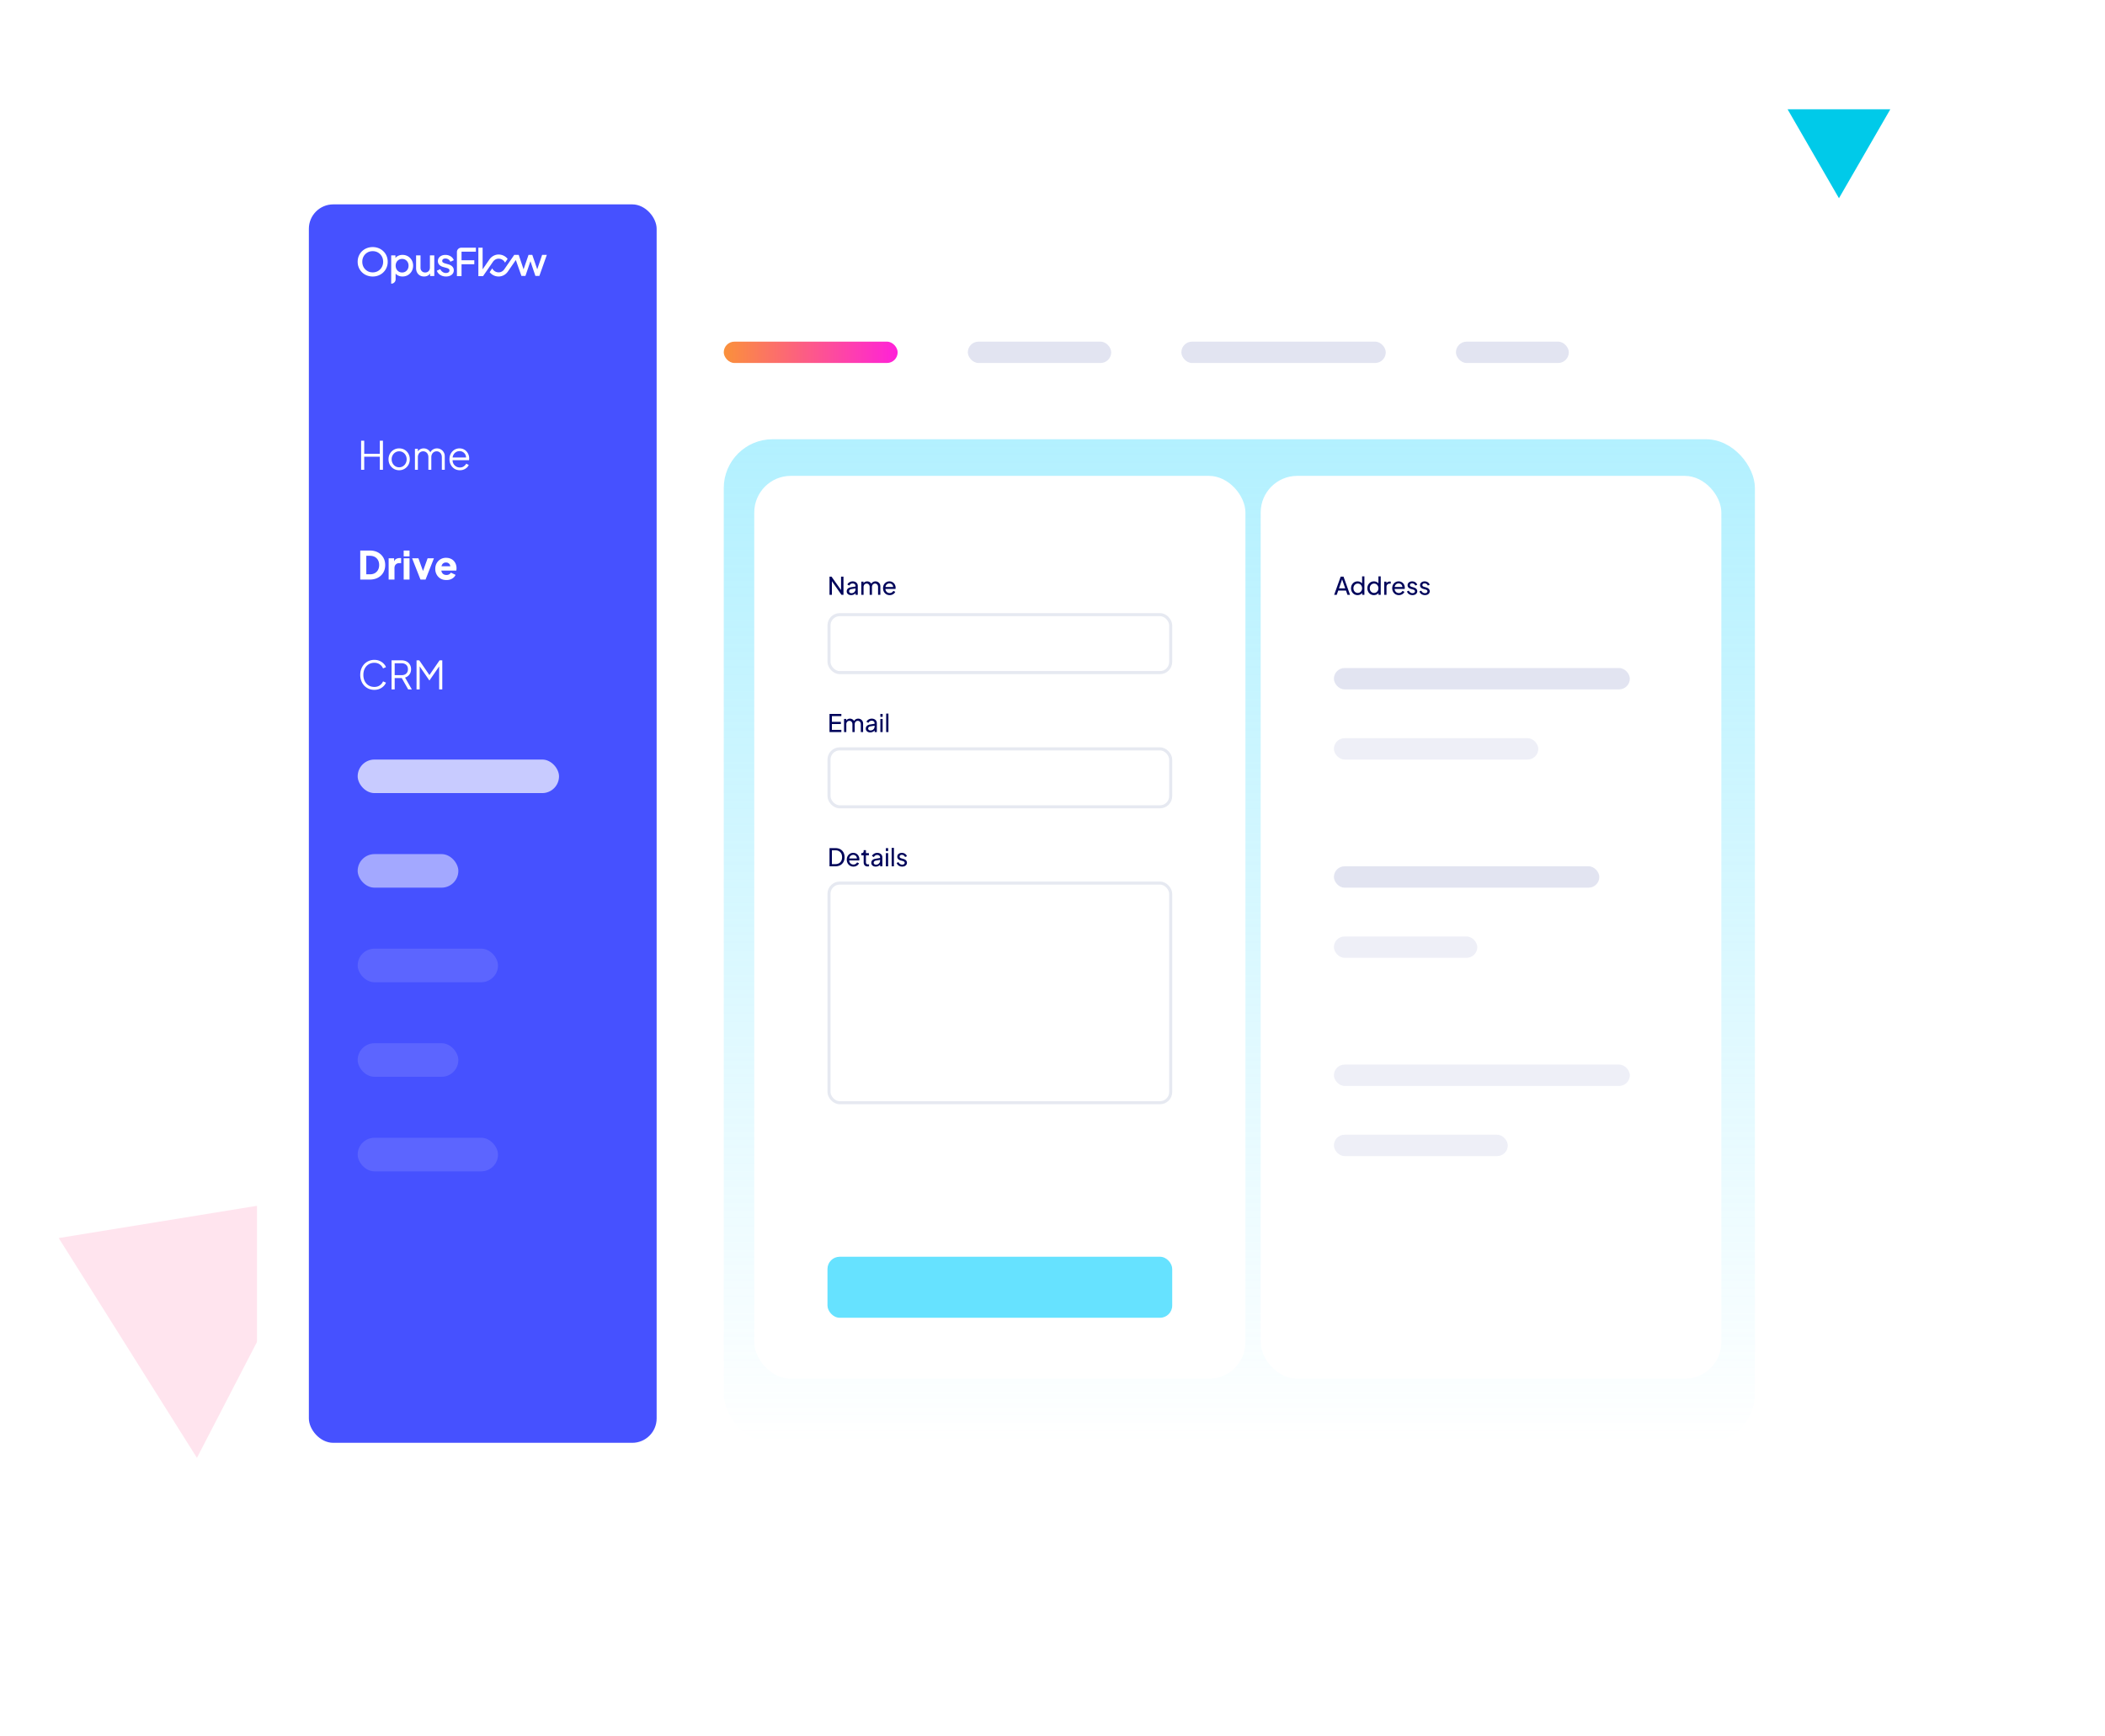 <svg xmlns="http://www.w3.org/2000/svg" fill="none" viewBox="0 0 690 569">
  <path fill="#00CAE9" d="m619.625 35.833-16.833 29.155-16.833-29.155h33.666Z"/>
  <path fill="#FFE4EE" d="m19.243 405.866 90.237-14.673-44.93 86.74-45.307-72.067Z"/>
  <g filter="url(#a)">
    <rect width="517" height="448" x="84.242" y="50" fill="#fff" rx="17.041"/>
  </g>
  <rect width="114" height="406" x="101.242" y="67" fill="#4651FF" rx="8"/>
  <g fill="#fff" clip-path="url(#b)">
    <path d="M155.989 82.51V81.2h-4.764c-.801 0-1.448.631-1.448 1.415v7.905h1.511v-3.892h4.184v-1.311h-4.184v-2.802h4.701v-.005ZM123.929 88.831a3.318 3.318 0 0 0 1.218-1.248 3.55 3.55 0 0 0 .445-1.767c0-.662-.15-1.253-.445-1.773a3.361 3.361 0 0 0-1.214-1.243c-.512-.307-1.102-.458-1.769-.458-.658 0-1.243.151-1.755.459a3.334 3.334 0 0 0-1.214 1.242c-.295.525-.44 1.116-.44 1.773 0 .652.145 1.242.44 1.767.295.525.701.941 1.214 1.248.512.307 1.097.459 1.755.459.662 0 1.248-.152 1.765-.459Zm-3.699 1.456a4.697 4.697 0 0 1-2.611-2.547 4.855 4.855 0 0 1-.377-1.924c0-.695.126-1.333.377-1.923.252-.591.6-1.097 1.045-1.531.445-.431.966-.766 1.566-1.003a5.23 5.23 0 0 1 1.934-.359c.692 0 1.34.118 1.934.359.6.236 1.122.577 1.572 1.011.449.435.798.946 1.044 1.531.247.586.373 1.225.373 1.92a4.73 4.73 0 0 1-2.988 4.466c-.6.24-1.243.363-1.934.363a5.43 5.43 0 0 1-1.935-.363ZM132.896 89.04c.314-.194.566-.46.75-.795.183-.34.275-.718.275-1.148 0-.43-.092-.808-.275-1.14a2.094 2.094 0 0 0-.75-.788 2.042 2.042 0 0 0-1.088-.288 2.05 2.05 0 0 0-1.837 1.077 2.325 2.325 0 0 0-.276 1.139c0 .425.092.808.276 1.148.184.34.435.605.754.794a2.05 2.05 0 0 0 1.083.288c.406 0 .769-.094 1.088-.288Zm-4.656-5.327h1.383v.85c.256-.316.585-.562.982-.737a3.297 3.297 0 0 1 1.339-.264c.657 0 1.252.156 1.774.462.527.308.939.733 1.243 1.267.304.534.455 1.135.455 1.806 0 .666-.15 1.271-.455 1.805a3.43 3.43 0 0 1-1.238 1.272c-.522.312-1.117.468-1.784.468-.46 0-.89-.08-1.281-.246a2.548 2.548 0 0 1-.977-.695v1.881c0 .785-.648 1.418-1.451 1.418v-9.287h.01ZM137.638 90.301a2.41 2.41 0 0 1-.918-.964c-.218-.411-.329-.893-.329-1.437v-4.187h1.45v4.06c0 .468.145.846.431 1.13.285.283.652.425 1.097.425.455 0 .827-.147 1.117-.44.29-.293.435-.685.435-1.176v-3.999h1.436v6.782h-1.373v-.841a1.965 1.965 0 0 1-.807.732c-.343.17-.73.255-1.165.255-.523 0-.982-.113-1.374-.34ZM144.313 90.131a2.707 2.707 0 0 1-1.122-1.38l1.117-.515c.189.383.445.69.774.917.329.227.696.34 1.097.34.344 0 .619-.075.832-.226a.712.712 0 0 0 .319-.615c0-.24-.097-.425-.295-.543a2.23 2.23 0 0 0-.628-.27l-1.088-.302c-.6-.165-1.045-.416-1.34-.751a1.747 1.747 0 0 1-.444-1.191c0-.412.106-.766.319-1.064.212-.303.507-.539.884-.709.378-.17.798-.255 1.272-.255.633 0 1.199.151 1.692.459.498.307.846.727 1.049 1.271l-1.117.515a1.656 1.656 0 0 0-.648-.775 1.776 1.776 0 0 0-.996-.288c-.314 0-.57.07-.754.212a.684.684 0 0 0-.28.577c0 .236.092.411.28.524.189.119.387.208.605.274l1.126.326c.571.161 1.016.407 1.32.747.31.34.46.742.46 1.21 0 .402-.106.756-.319 1.059-.213.307-.518.543-.904.713-.387.17-.842.255-1.354.255-.701-.005-1.325-.175-1.857-.515ZM179.198 83.683l.043-.122h-1.537l-1.603 4.727-1.575-4.605-.042-.122h-1.234l-.042.122-1.587 4.605-1.549-4.605-.041-.122h-1.468l-.027.04-3.225 4.673c-.407.589-1.048.966-1.714 1.007a2.347 2.347 0 0 1-.146.004c-.071-.004-.146-.003-.221-.01a1.027 1.027 0 0 1-.052-.007l-.059-.008c-.034-.004-.068-.008-.101-.014l-.082-.018-.057-.014-.066-.016c-.04-.011-.078-.024-.122-.04l-.022-.007-.054-.018a2.684 2.684 0 0 1-.128-.054l-.015-.007-.047-.022a2.312 2.312 0 0 1-.137-.072l-.038-.022a2.114 2.114 0 0 1-.143-.092l-.017-.013a2.294 2.294 0 0 1-.682-.77l-.056-.103-.852 1.235.032.04c.065.08.129.153.194.222l.046.05.054.06c.016.015.033.03.05.043l.032.029.012.01c.106.097.221.19.34.276l.049.035c.058.04.116.078.176.115l.057.033.028.015a3.397 3.397 0 0 0 .419.21l.025.011a.51.51 0 0 0 .08.032l.027.009c.064.024.129.046.194.066l.036.012.06.02a3.724 3.724 0 0 0 .363.082l.028.005c.075.013.151.024.228.032l.02.002.077.008a3.759 3.759 0 0 0 .557.008c1.094-.069 2.133-.668 2.78-1.605l2.618-3.794 1.834 5.212h1.318l1.638-4.817 1.626 4.817h1.305l1.791-5.062.009-.027.595-1.678Z"/>
    <path d="M163.3 84.806c.12-.007.24-.005.366.006l.059.007.063.01.09.012.089.02.054.013.063.015c.041.012.081.026.124.04l.022.008.051.017c.045.017.088.036.143.06l.047.022c.048.023.094.048.14.074l.035.02c.049.03.099.061.152.098l.008.006c.283.201.519.468.684.772l.056.103.852-1.235-.032-.04a4.384 4.384 0 0 0-.193-.222l-.046-.051a1.138 1.138 0 0 0-.104-.102l-.031-.028-.017-.015a3.806 3.806 0 0 0-.339-.274l-.045-.033a4.436 4.436 0 0 0-.178-.116l-.055-.032-.025-.014a3.69 3.69 0 0 0-.424-.211l-.026-.012a.509.509 0 0 0-.038-.017c-.013-.006-.027-.01-.04-.014l-.027-.01a3.96 3.96 0 0 0-.194-.066l-.036-.012a3.626 3.626 0 0 0-.423-.102l-.03-.005a3.7 3.7 0 0 0-.226-.032l-.022-.002a3.57 3.57 0 0 0-.633-.016c-1.095.068-2.134.668-2.78 1.605l-2.237 3.24V81.2h-1.392v9.321h1.534l3.249-4.706c.405-.59 1.046-.966 1.712-1.008Z"/>
  </g>
  <path fill="#fff" d="M118.367 154v-9.522h1.022v4.282h5.113v-4.282h1.022V154h-1.022v-4.282h-5.113V154h-1.022Zm12.478.153a3.444 3.444 0 0 1-1.763-.46 3.565 3.565 0 0 1-1.266-1.278c-.306-.545-.46-1.163-.46-1.853 0-.682.154-1.291.46-1.828.307-.537.72-.958 1.24-1.265a3.426 3.426 0 0 1 1.789-.473c.665 0 1.257.153 1.777.46.528.307.942.729 1.24 1.265.307.537.46 1.151.46 1.841 0 .699-.158 1.321-.473 1.866a3.457 3.457 0 0 1-1.265 1.265c-.52.307-1.099.46-1.739.46Zm0-.958a2.28 2.28 0 0 0 1.24-.345c.375-.23.669-.546.882-.946.222-.401.332-.848.332-1.342 0-.494-.11-.937-.332-1.329a2.442 2.442 0 0 0-.882-.933 2.28 2.28 0 0 0-1.24-.345c-.46 0-.877.115-1.252.345-.366.23-.66.541-.882.933a2.659 2.659 0 0 0-.332 1.329c0 .494.111.941.332 1.342.222.4.516.716.882.946.375.23.792.345 1.252.345Zm5.168.805v-6.851h.958v1.304l-.153-.192c.187-.4.464-.711.831-.933a2.369 2.369 0 0 1 1.227-.332c.528 0 1.005.149 1.431.447.426.299.729.686.907 1.163l-.268.013c.17-.528.464-.929.882-1.201a2.502 2.502 0 0 1 1.406-.422c.46 0 .882.111 1.265.332.392.222.703.529.933.92.239.384.358.818.358 1.304V154h-.958v-4.077c0-.418-.077-.771-.231-1.061a1.613 1.613 0 0 0-1.482-.907c-.324 0-.618.08-.882.242-.264.154-.473.38-.626.678-.154.289-.23.639-.23 1.048V154h-.959v-4.077c0-.418-.077-.771-.23-1.061a1.575 1.575 0 0 0-.601-.665 1.609 1.609 0 0 0-.882-.242c-.332 0-.63.08-.894.242a1.65 1.65 0 0 0-.614.678c-.153.289-.23.639-.23 1.048V154h-.958Zm14.726.153a3.353 3.353 0 0 1-1.738-.46 3.399 3.399 0 0 1-1.214-1.291c-.299-.545-.448-1.163-.448-1.853s.145-1.299.435-1.828a3.298 3.298 0 0 1 1.176-1.265 3.17 3.17 0 0 1 1.687-.46c.494 0 .933.094 1.316.281.392.179.724.426.997.741.273.307.482.657.626 1.048a3.338 3.338 0 0 1 .205 1.483 5.028 5.028 0 0 1-.038.32h-5.79v-.895h5.24l-.46.383c.077-.468.021-.886-.166-1.252a2.064 2.064 0 0 0-.78-.882 2.06 2.06 0 0 0-1.15-.332c-.426 0-.823.11-1.189.332a2.287 2.287 0 0 0-.843.933c-.205.392-.286.861-.243 1.406-.043.545.042 1.022.255 1.431.222.401.52.712.895.933.383.222.792.333 1.227.333.503 0 .924-.12 1.265-.358.341-.239.618-.537.831-.895l.818.435a2.666 2.666 0 0 1-.626.856 3.425 3.425 0 0 1-1.01.626c-.383.154-.809.23-1.278.23ZM118.086 190v-9.522h3.106c1.031 0 1.925.205 2.684.614a4.423 4.423 0 0 1 1.763 1.687c.418.715.627 1.533.627 2.454 0 .92-.209 1.742-.627 2.466a4.425 4.425 0 0 1-1.763 1.688c-.759.409-1.653.613-2.684.613h-3.106Zm1.981-1.725h1.176c.622 0 1.158-.124 1.61-.371a2.667 2.667 0 0 0 1.048-1.061c.256-.46.384-.997.384-1.61 0-.622-.128-1.159-.384-1.611a2.586 2.586 0 0 0-1.048-1.048c-.452-.247-.988-.37-1.61-.37h-1.176v6.071Zm7.327 1.725v-6.978h1.789v1.674l-.128-.243c.154-.588.405-.984.754-1.189.358-.213.78-.319 1.266-.319h.409v1.661h-.601c-.469 0-.848.145-1.138.435-.289.281-.434.682-.434 1.201V190h-1.917Zm4.93 0v-6.978h1.917V190h-1.917Zm0-7.605v-1.917h1.917v1.917h-1.917ZM137.83 190l-2.748-6.978h2.07l1.905 5.278h-.793l1.905-5.278h2.07L139.491 190h-1.661Zm8.49.153c-.742 0-1.385-.162-1.93-.485a3.455 3.455 0 0 1-1.266-1.33 3.818 3.818 0 0 1-.447-1.84c0-.699.153-1.321.46-1.866a3.536 3.536 0 0 1 1.265-1.291 3.43 3.43 0 0 1 1.79-.473c.554 0 1.044.09 1.47.269.426.17.784.413 1.073.728.298.315.524.682.678 1.099a3.804 3.804 0 0 1 .204 1.751 1.2 1.2 0 0 1-.064.333h-5.227v-1.406h4.141l-.908.664c.086-.366.081-.69-.012-.971a1.262 1.262 0 0 0-.499-.678c-.23-.17-.515-.255-.856-.255-.332 0-.618.081-.857.243-.238.162-.417.4-.536.715-.12.316-.166.699-.141 1.151-.034.392.013.737.141 1.035.127.298.323.533.588.703.264.162.583.243.958.243.341 0 .631-.068.869-.205.247-.136.439-.323.575-.562l1.534.728c-.136.341-.353.64-.652.895a3.163 3.163 0 0 1-1.035.601c-.4.136-.839.204-1.316.204ZM122.713 226.153a4.71 4.71 0 0 1-1.854-.357 4.58 4.58 0 0 1-1.47-1.023 4.84 4.84 0 0 1-.958-1.559 5.433 5.433 0 0 1-.345-1.969c0-.715.115-1.371.345-1.968a4.84 4.84 0 0 1 .958-1.559 4.329 4.329 0 0 1 1.47-1.023 4.56 4.56 0 0 1 1.854-.37c.647 0 1.226.115 1.738.345.52.23.954.528 1.303.894.358.358.614.738.767 1.138l-.958.422a2.996 2.996 0 0 0-1.099-1.329c-.486-.341-1.07-.512-1.751-.512-.699 0-1.321.166-1.867.499a3.426 3.426 0 0 0-1.278 1.393c-.306.588-.46 1.278-.46 2.07 0 .784.154 1.475.46 2.071a3.432 3.432 0 0 0 1.278 1.393c.546.324 1.168.486 1.867.486.681 0 1.265-.166 1.751-.499.494-.332.86-.775 1.099-1.329l.958.422c-.153.392-.409.771-.767 1.137a4.122 4.122 0 0 1-1.303.882c-.512.23-1.091.345-1.738.345Zm5.639-.153v-9.522h3.272c.622 0 1.167.124 1.636.371.469.238.831.579 1.087 1.022.264.435.396.942.396 1.521 0 .673-.179 1.248-.537 1.726-.349.477-.827.813-1.432 1.009l2.224 3.873h-1.201l-2.326-4.103.69.396h-2.786V226h-1.023Zm1.023-4.665h2.3a2.38 2.38 0 0 0 1.074-.23c.307-.162.545-.388.716-.678.17-.298.255-.647.255-1.048 0-.4-.085-.745-.255-1.035a1.692 1.692 0 0 0-.716-.665 2.28 2.28 0 0 0-1.074-.242h-2.3v3.898ZM136.54 226v-9.522h.895l3.578 5.189h-.498l3.566-5.189h.895V226h-1.023v-8.142l.332.128-3.502 5.074h-.051l-3.489-5.074.32-.128V226h-1.023Z"/>
  <rect width="66" height="11" x="117.242" y="249" fill="#fff" opacity=".7" rx="5.5"/>
  <rect width="46" height="11" x="117.242" y="311" fill="#fff" opacity=".12" rx="5.5"/>
  <rect width="46" height="11" x="117.242" y="373" fill="#fff" opacity=".12" rx="5.5"/>
  <rect width="33" height="11" x="117.242" y="280" fill="#fff" opacity=".5" rx="5.5"/>
  <rect width="33" height="11" x="117.242" y="342" fill="#fff" opacity=".12" rx="5.5"/>
  <rect width="57" height="7" x="237.242" y="112" fill="url(#c)" rx="3.5"/>
  <rect width="47" height="7" x="317.242" y="112" fill="#E2E4F1" rx="3.5"/>
  <rect width="67" height="7" x="387.242" y="112" fill="#E2E4F1" rx="3.5"/>
  <rect width="37" height="7" x="477.242" y="112" fill="#E2E4F1" rx="3.5"/>
  <rect width="338" height="329" x="237.242" y="144" fill="url(#d)" opacity=".5" rx="16"/>
  <rect width="161" height="296" x="247.242" y="156" fill="#fff" rx="12"/>
  <rect width="112" height="19" x="271.742" y="201.5" stroke="#E6E9F1" rx="3.5"/>
  <rect width="113" height="20" x="271.242" y="412" fill="#66E2FF" rx="4"/>
  <rect width="112" height="19" x="271.742" y="245.5" stroke="#E6E9F1" rx="3.5"/>
  <rect width="112" height="72" x="271.742" y="289.5" stroke="#E6E9F1" rx="3.5"/>
  <path fill="#00055B" d="M271.906 240v-5.96h3.88v.72h-3.096v1.888h2.936v.72h-2.936v1.912h3.096v.72h-3.88Zm4.764 0v-4.312h.728v.88l-.104-.136c.106-.272.277-.48.512-.624a1.48 1.48 0 0 1 .792-.216c.336 0 .637.093.904.28.272.187.458.432.56.736l-.208.008c.112-.336.301-.589.568-.76.266-.176.562-.264.888-.264a1.584 1.584 0 0 1 1.608 1.616V240h-.752v-2.552c0-.24-.043-.443-.128-.608a.956.956 0 0 0-.352-.384.902.902 0 0 0-.512-.144.978.978 0 0 0-.88.536 1.285 1.285 0 0 0-.128.6V240h-.752v-2.552c0-.24-.043-.443-.128-.608a.956.956 0 0 0-.352-.384.902.902 0 0 0-.512-.144.978.978 0 0 0-.88.536 1.285 1.285 0 0 0-.128.6V240h-.744Zm8.568.096c-.282 0-.533-.051-.752-.152a1.3 1.3 0 0 1-.504-.432 1.145 1.145 0 0 1-.184-.64c0-.229.048-.435.144-.616.102-.187.256-.344.464-.472.214-.128.48-.219.8-.272l1.6-.264v.624l-1.432.24c-.277.048-.48.136-.608.264a.658.658 0 0 0-.184.472c0 .176.07.323.208.44a.823.823 0 0 0 .536.176c.272 0 .507-.056.704-.168a1.25 1.25 0 0 0 .472-.472c.118-.197.176-.416.176-.656v-1.096a.698.698 0 0 0-.264-.568c-.17-.149-.397-.224-.68-.224-.245 0-.464.064-.656.192a1.12 1.12 0 0 0-.416.496l-.648-.336c.08-.197.208-.373.384-.528a2.019 2.019 0 0 1 1.352-.512c.331 0 .622.064.872.192.251.123.446.296.584.52.144.219.216.475.216.768V240h-.728v-.816l.136.048a1.46 1.46 0 0 1-.368.448 1.795 1.795 0 0 1-.544.304 1.988 1.988 0 0 1-.68.112Zm3.338-.096v-4.312h.744V240h-.744Zm0-5v-.96h.744v.96h-.744Zm1.898 5v-6.056h.744V240h-.744ZM271.906 195v-5.96h.656l3.424 4.816-.296.032v-4.848h.792V195h-.656l-3.408-4.848.272-.032V195h-.784Zm7.082.096c-.282 0-.533-.051-.752-.152a1.3 1.3 0 0 1-.504-.432 1.145 1.145 0 0 1-.184-.64c0-.229.048-.435.144-.616.102-.187.256-.344.464-.472.214-.128.48-.219.8-.272l1.6-.264v.624l-1.432.24c-.277.048-.48.136-.608.264a.658.658 0 0 0-.184.472c0 .176.07.323.208.44a.823.823 0 0 0 .536.176c.272 0 .507-.056.704-.168a1.25 1.25 0 0 0 .472-.472c.118-.197.176-.416.176-.656v-1.096a.698.698 0 0 0-.264-.568c-.17-.149-.397-.224-.68-.224-.245 0-.464.064-.656.192a1.12 1.12 0 0 0-.416.496l-.648-.336c.08-.197.208-.373.384-.528a2.019 2.019 0 0 1 1.352-.512c.331 0 .622.064.872.192.251.123.446.296.584.52.144.219.216.475.216.768V195h-.728v-.816l.136.048a1.46 1.46 0 0 1-.368.448 1.795 1.795 0 0 1-.544.304 1.988 1.988 0 0 1-.68.112Zm3.338-.096v-4.312h.728v.88l-.104-.136c.107-.272.277-.48.512-.624.235-.144.499-.216.792-.216.336 0 .637.093.904.28.272.187.459.432.56.736l-.208.008c.112-.336.301-.589.568-.76a1.58 1.58 0 0 1 .888-.264 1.581 1.581 0 0 1 1.392.784c.144.245.216.523.216.832V195h-.752v-2.552c0-.24-.043-.443-.128-.608a.949.949 0 0 0-.352-.384.902.902 0 0 0-.512-.144.967.967 0 0 0-.88.536 1.297 1.297 0 0 0-.128.6V195h-.752v-2.552c0-.24-.043-.443-.128-.608a.949.949 0 0 0-.352-.384.902.902 0 0 0-.512-.144.967.967 0 0 0-.88.536 1.297 1.297 0 0 0-.128.6V195h-.744Zm9.289.096c-.416 0-.787-.099-1.112-.296a2.102 2.102 0 0 1-.768-.808 2.403 2.403 0 0 1-.28-1.16c0-.432.09-.816.272-1.152a2.1 2.1 0 0 1 .752-.792c.32-.197.677-.296 1.072-.296a1.95 1.95 0 0 1 1.88 1.304c.096.245.144.501.144.768 0 .059-.006.125-.016.2a2.961 2.961 0 0 1-.024.2h-3.536v-.64h3.104l-.352.288a1.236 1.236 0 0 0-.08-.744 1.21 1.21 0 0 0-1.12-.712c-.251 0-.48.064-.688.192a1.297 1.297 0 0 0-.488.552c-.112.235-.158.515-.136.84-.022.315.026.592.144.832.122.235.293.419.512.552.224.128.466.192.728.192.288 0 .53-.067.728-.2a1.58 1.58 0 0 0 .48-.512l.624.32a1.608 1.608 0 0 1-.4.544 2.03 2.03 0 0 1-.632.384c-.24.096-.51.144-.808.144ZM271.906 284v-5.96h1.952c.603 0 1.128.123 1.576.368.448.245.795.592 1.04 1.04.246.443.368.965.368 1.568 0 .597-.122 1.12-.368 1.568a2.622 2.622 0 0 1-1.04 1.048c-.448.245-.973.368-1.576.368h-1.952Zm.784-.72h1.176c.443 0 .824-.093 1.144-.28a1.9 1.9 0 0 0 .752-.784c.176-.341.264-.741.264-1.2 0-.464-.09-.864-.272-1.2a1.846 1.846 0 0 0-.752-.776c-.32-.187-.698-.28-1.136-.28h-1.176v4.52Zm7.042.816c-.416 0-.787-.099-1.112-.296a2.116 2.116 0 0 1-.768-.808 2.403 2.403 0 0 1-.28-1.16c0-.432.091-.816.272-1.152.187-.336.437-.6.752-.792.32-.197.677-.296 1.072-.296.32 0 .603.059.848.176.251.112.461.267.632.464.176.192.309.413.4.664.096.245.144.501.144.768 0 .059-.005.125-.016.2a2.065 2.065 0 0 1-.024.2h-3.536v-.64h3.104l-.352.288a1.236 1.236 0 0 0-.08-.744 1.213 1.213 0 0 0-1.12-.712c-.251 0-.48.064-.688.192a1.297 1.297 0 0 0-.488.552c-.112.235-.157.515-.136.84-.021.315.027.592.144.832.123.235.293.419.512.552.224.128.467.192.728.192.288 0 .531-.067.728-.2a1.58 1.58 0 0 0 .48-.512l.624.32a1.594 1.594 0 0 1-.4.544 2.03 2.03 0 0 1-.632.384c-.24.096-.509.144-.808.144Zm4.682-.048c-.421 0-.747-.12-.976-.36-.224-.24-.336-.579-.336-1.016V280.4h-.784v-.712h.16a.602.602 0 0 0 .456-.176.644.644 0 0 0 .168-.464v-.352h.744v.992h.968v.712h-.968v2.248c0 .144.021.269.064.376a.562.562 0 0 0 .232.256.876.876 0 0 0 .424.088c.037 0 .083-.003.136-.008l.16-.016V284a1.397 1.397 0 0 1-.232.032 1.715 1.715 0 0 1-.216.016Zm2.629.048c-.283 0-.533-.051-.752-.152a1.3 1.3 0 0 1-.504-.432 1.137 1.137 0 0 1-.184-.64c0-.229.048-.435.144-.616.101-.187.256-.344.464-.472.213-.128.48-.219.8-.272l1.6-.264v.624l-1.432.24c-.277.048-.48.136-.608.264a.654.654 0 0 0-.184.472c0 .176.069.323.208.44a.823.823 0 0 0 .536.176c.272 0 .507-.056.704-.168a1.25 1.25 0 0 0 .472-.472c.117-.197.176-.416.176-.656v-1.096a.698.698 0 0 0-.264-.568c-.171-.149-.397-.224-.68-.224-.245 0-.464.064-.656.192a1.114 1.114 0 0 0-.416.496l-.648-.336c.08-.197.208-.373.384-.528a2.019 2.019 0 0 1 1.352-.512c.331 0 .621.064.872.192.251.123.445.296.584.52.144.219.216.475.216.768V284h-.728v-.816l.136.048c-.091.171-.213.32-.368.448a1.807 1.807 0 0 1-.544.304 1.992 1.992 0 0 1-.68.112Zm3.338-.096v-4.312h.744V284h-.744Zm0-5v-.96h.744v.96h-.744Zm1.898 5v-6.056h.744V284h-.744Zm3.443.096c-.432 0-.808-.107-1.128-.32a1.726 1.726 0 0 1-.68-.864l.592-.288c.122.256.29.459.504.608.213.149.45.224.712.224a.972.972 0 0 0 .584-.168.521.521 0 0 0 .232-.44.414.414 0 0 0-.112-.304.697.697 0 0 0-.256-.184 1.531 1.531 0 0 0-.28-.104l-.648-.184c-.39-.112-.675-.272-.856-.48a1.093 1.093 0 0 1-.264-.728c0-.256.064-.477.192-.664a1.34 1.34 0 0 1 .536-.448c.229-.107.485-.16.768-.16.378 0 .717.096 1.016.288.304.192.52.461.648.808l-.608.28c-.096-.224-.24-.4-.432-.528a1.112 1.112 0 0 0-.648-.2c-.219 0-.392.056-.52.168a.509.509 0 0 0-.192.408.47.47 0 0 0 .096.304.684.684 0 0 0 .232.176c.09.037.178.069.264.096l.704.208c.352.101.624.259.816.472.197.213.296.469.296.768 0 .24-.067.456-.2.648a1.33 1.33 0 0 1-.552.448c-.235.107-.507.16-.816.16Z"/>
  <rect width="151" height="296" x="413.242" y="156" fill="#fff" rx="12"/>
  <rect width="97" height="7" x="437.242" y="219" fill="#E2E4F1" rx="3.5"/>
  <rect width="87" height="7" x="437.242" y="284" fill="#E2E4F1" rx="3.5"/>
  <rect width="97" height="7" x="437.242" y="349" fill="#E2E4F1" opacity=".6" rx="3.5"/>
  <rect width="67" height="7" x="437.242" y="242" fill="#E2E4F1" opacity=".6" rx="3.5"/>
  <rect width="47" height="7" x="437.242" y="307" fill="#E2E4F1" opacity=".6" rx="3.5"/>
  <rect width="57" height="7" x="437.242" y="372" fill="#E2E4F1" opacity=".6" rx="3.5"/>
  <path fill="#00055B" d="m437.33 195 2.136-5.96h.928l2.136 5.96h-.84l-.488-1.4h-2.544l-.488 1.4h-.84Zm1.576-2.12h2.048l-1.136-3.272h.224l-1.136 3.272Zm6.091 2.216c-.405 0-.771-.099-1.096-.296a2.134 2.134 0 0 1-.76-.808 2.34 2.34 0 0 1-.28-1.144c0-.432.093-.816.28-1.152.187-.341.44-.611.76-.808a2.075 2.075 0 0 1 1.096-.296c.357 0 .675.077.952.232.277.149.496.352.656.608l-.12.184v-2.672h.752V195h-.728v-.92l.096.128a1.555 1.555 0 0 1-.656.656c-.283.155-.6.232-.952.232Zm.064-.72c.272 0 .515-.067.728-.2.213-.133.381-.315.504-.544.128-.235.192-.496.192-.784 0-.293-.064-.555-.192-.784a1.347 1.347 0 0 0-1.232-.752c-.267 0-.509.069-.728.208a1.421 1.421 0 0 0-.504.544 1.602 1.602 0 0 0-.184.784c0 .288.061.549.184.784.123.229.291.411.504.544.213.133.456.2.728.2Zm5.288.72c-.406 0-.771-.099-1.096-.296a2.126 2.126 0 0 1-.76-.808 2.34 2.34 0 0 1-.28-1.144c0-.432.093-.816.28-1.152.186-.341.44-.611.76-.808.325-.197.69-.296 1.096-.296.357 0 .674.077.952.232.277.149.496.352.656.608l-.12.184v-2.672h.752V195h-.728v-.92l.096.128a1.56 1.56 0 0 1-.656.656c-.283.155-.6.232-.952.232Zm.064-.72c.272 0 .514-.067.728-.2.213-.133.381-.315.504-.544.128-.235.192-.496.192-.784 0-.293-.064-.555-.192-.784a1.35 1.35 0 0 0-1.232-.752c-.267 0-.51.069-.728.208a1.406 1.406 0 0 0-.504.544 1.602 1.602 0 0 0-.184.784c0 .288.061.549.184.784.122.229.29.411.504.544.213.133.456.2.728.2Zm3.327.624v-4.312h.728v.792l-.08-.112c.101-.245.256-.427.464-.544.208-.123.461-.184.76-.184h.264v.704h-.376c-.304 0-.549.096-.736.288-.187.187-.28.453-.28.8V195h-.744Zm4.781.096c-.416 0-.787-.099-1.112-.296a2.116 2.116 0 0 1-.768-.808 2.403 2.403 0 0 1-.28-1.16c0-.432.091-.816.272-1.152.187-.336.437-.6.752-.792.32-.197.677-.296 1.072-.296.32 0 .603.059.848.176.251.112.461.267.632.464.176.192.309.413.4.664.096.245.144.501.144.768 0 .059-.005.125-.016.2a2.065 2.065 0 0 1-.024.2h-3.536v-.64h3.104l-.352.288a1.236 1.236 0 0 0-.08-.744 1.213 1.213 0 0 0-1.12-.712c-.251 0-.48.064-.688.192a1.297 1.297 0 0 0-.488.552c-.112.235-.157.515-.136.84-.021.315.027.592.144.832.123.235.293.419.512.552.224.128.467.192.728.192.288 0 .531-.067.728-.2a1.58 1.58 0 0 0 .48-.512l.624.32a1.594 1.594 0 0 1-.4.544 2.03 2.03 0 0 1-.632.384c-.24.096-.509.144-.808.144Zm4.474 0c-.432 0-.808-.107-1.128-.32a1.726 1.726 0 0 1-.68-.864l.592-.288c.123.256.291.459.504.608.213.149.451.224.712.224a.97.97 0 0 0 .584-.168.519.519 0 0 0 .232-.44.41.41 0 0 0-.112-.304.69.69 0 0 0-.256-.184 1.505 1.505 0 0 0-.28-.104l-.648-.184c-.389-.112-.675-.272-.856-.48a1.093 1.093 0 0 1-.264-.728c0-.256.064-.477.192-.664a1.34 1.34 0 0 1 .536-.448c.229-.107.485-.16.768-.16.379 0 .717.096 1.016.288.304.192.52.461.648.808l-.608.28c-.096-.224-.24-.4-.432-.528a1.112 1.112 0 0 0-.648-.2c-.219 0-.392.056-.52.168a.509.509 0 0 0-.192.408.47.47 0 0 0 .096.304.684.684 0 0 0 .232.176c.091.037.179.069.264.096l.704.208c.352.101.624.259.816.472.197.213.296.469.296.768 0 .24-.067.456-.2.648a1.317 1.317 0 0 1-.552.448c-.235.107-.507.16-.816.16Zm4.086 0c-.432 0-.808-.107-1.128-.32a1.726 1.726 0 0 1-.68-.864l.592-.288c.123.256.291.459.504.608.213.149.451.224.712.224a.97.97 0 0 0 .584-.168.519.519 0 0 0 .232-.44.41.41 0 0 0-.112-.304.69.69 0 0 0-.256-.184 1.505 1.505 0 0 0-.28-.104l-.648-.184c-.389-.112-.675-.272-.856-.48a1.093 1.093 0 0 1-.264-.728c0-.256.064-.477.192-.664a1.34 1.34 0 0 1 .536-.448c.229-.107.485-.16.768-.16.379 0 .717.096 1.016.288.304.192.52.461.648.808l-.608.28c-.096-.224-.24-.4-.432-.528a1.112 1.112 0 0 0-.648-.2c-.219 0-.392.056-.52.168a.509.509 0 0 0-.192.408.47.47 0 0 0 .096.304.684.684 0 0 0 .232.176c.091.037.179.069.264.096l.704.208c.352.101.624.259.816.472.197.213.296.469.296.768 0 .24-.067.456-.2.648a1.317 1.317 0 0 1-.552.448c-.235.107-.507.16-.816.16Z"/>
  <defs>
    <linearGradient id="c" x1="234.462" x2="294.242" y1="115.538" y2="115.538" gradientUnits="userSpaceOnUse">
      <stop stop-color="#FA9633"/>
      <stop offset="1" stop-color="#FF21D9"/>
    </linearGradient>
    <linearGradient id="d" x1="406.242" x2="406.242" y1="144" y2="473" gradientUnits="userSpaceOnUse">
      <stop stop-color="#66E2FF"/>
      <stop offset="1" stop-color="#66E2FF" stop-opacity="0"/>
    </linearGradient>
    <clipPath id="b">
      <path fill="#fff" d="M0 0h62v12H0z" transform="translate(117.242 81)"/>
    </clipPath>
    <filter id="a" width="637" height="568" x="24.242" y=".651" color-interpolation-filters="sRGB" filterUnits="userSpaceOnUse">
      <feFlood flood-opacity="0" result="BackgroundImageFix"/>
      <feColorMatrix in="SourceAlpha" result="hardAlpha" values="0 0 0 0 0 0 0 0 0 0 0 0 0 0 0 0 0 0 127 0"/>
      <feOffset dy="10.651"/>
      <feGaussianBlur stdDeviation="30"/>
      <feComposite in2="hardAlpha" operator="out"/>
      <feColorMatrix values="0 0 0 0 0 0 0 0 0 0.221 0 0 0 0 0.321 0 0 0 0.1 0"/>
      <feBlend in2="BackgroundImageFix" result="effect1_dropShadow_14258_5974"/>
      <feBlend in="SourceGraphic" in2="effect1_dropShadow_14258_5974" result="shape"/>
    </filter>
  </defs>
</svg>
